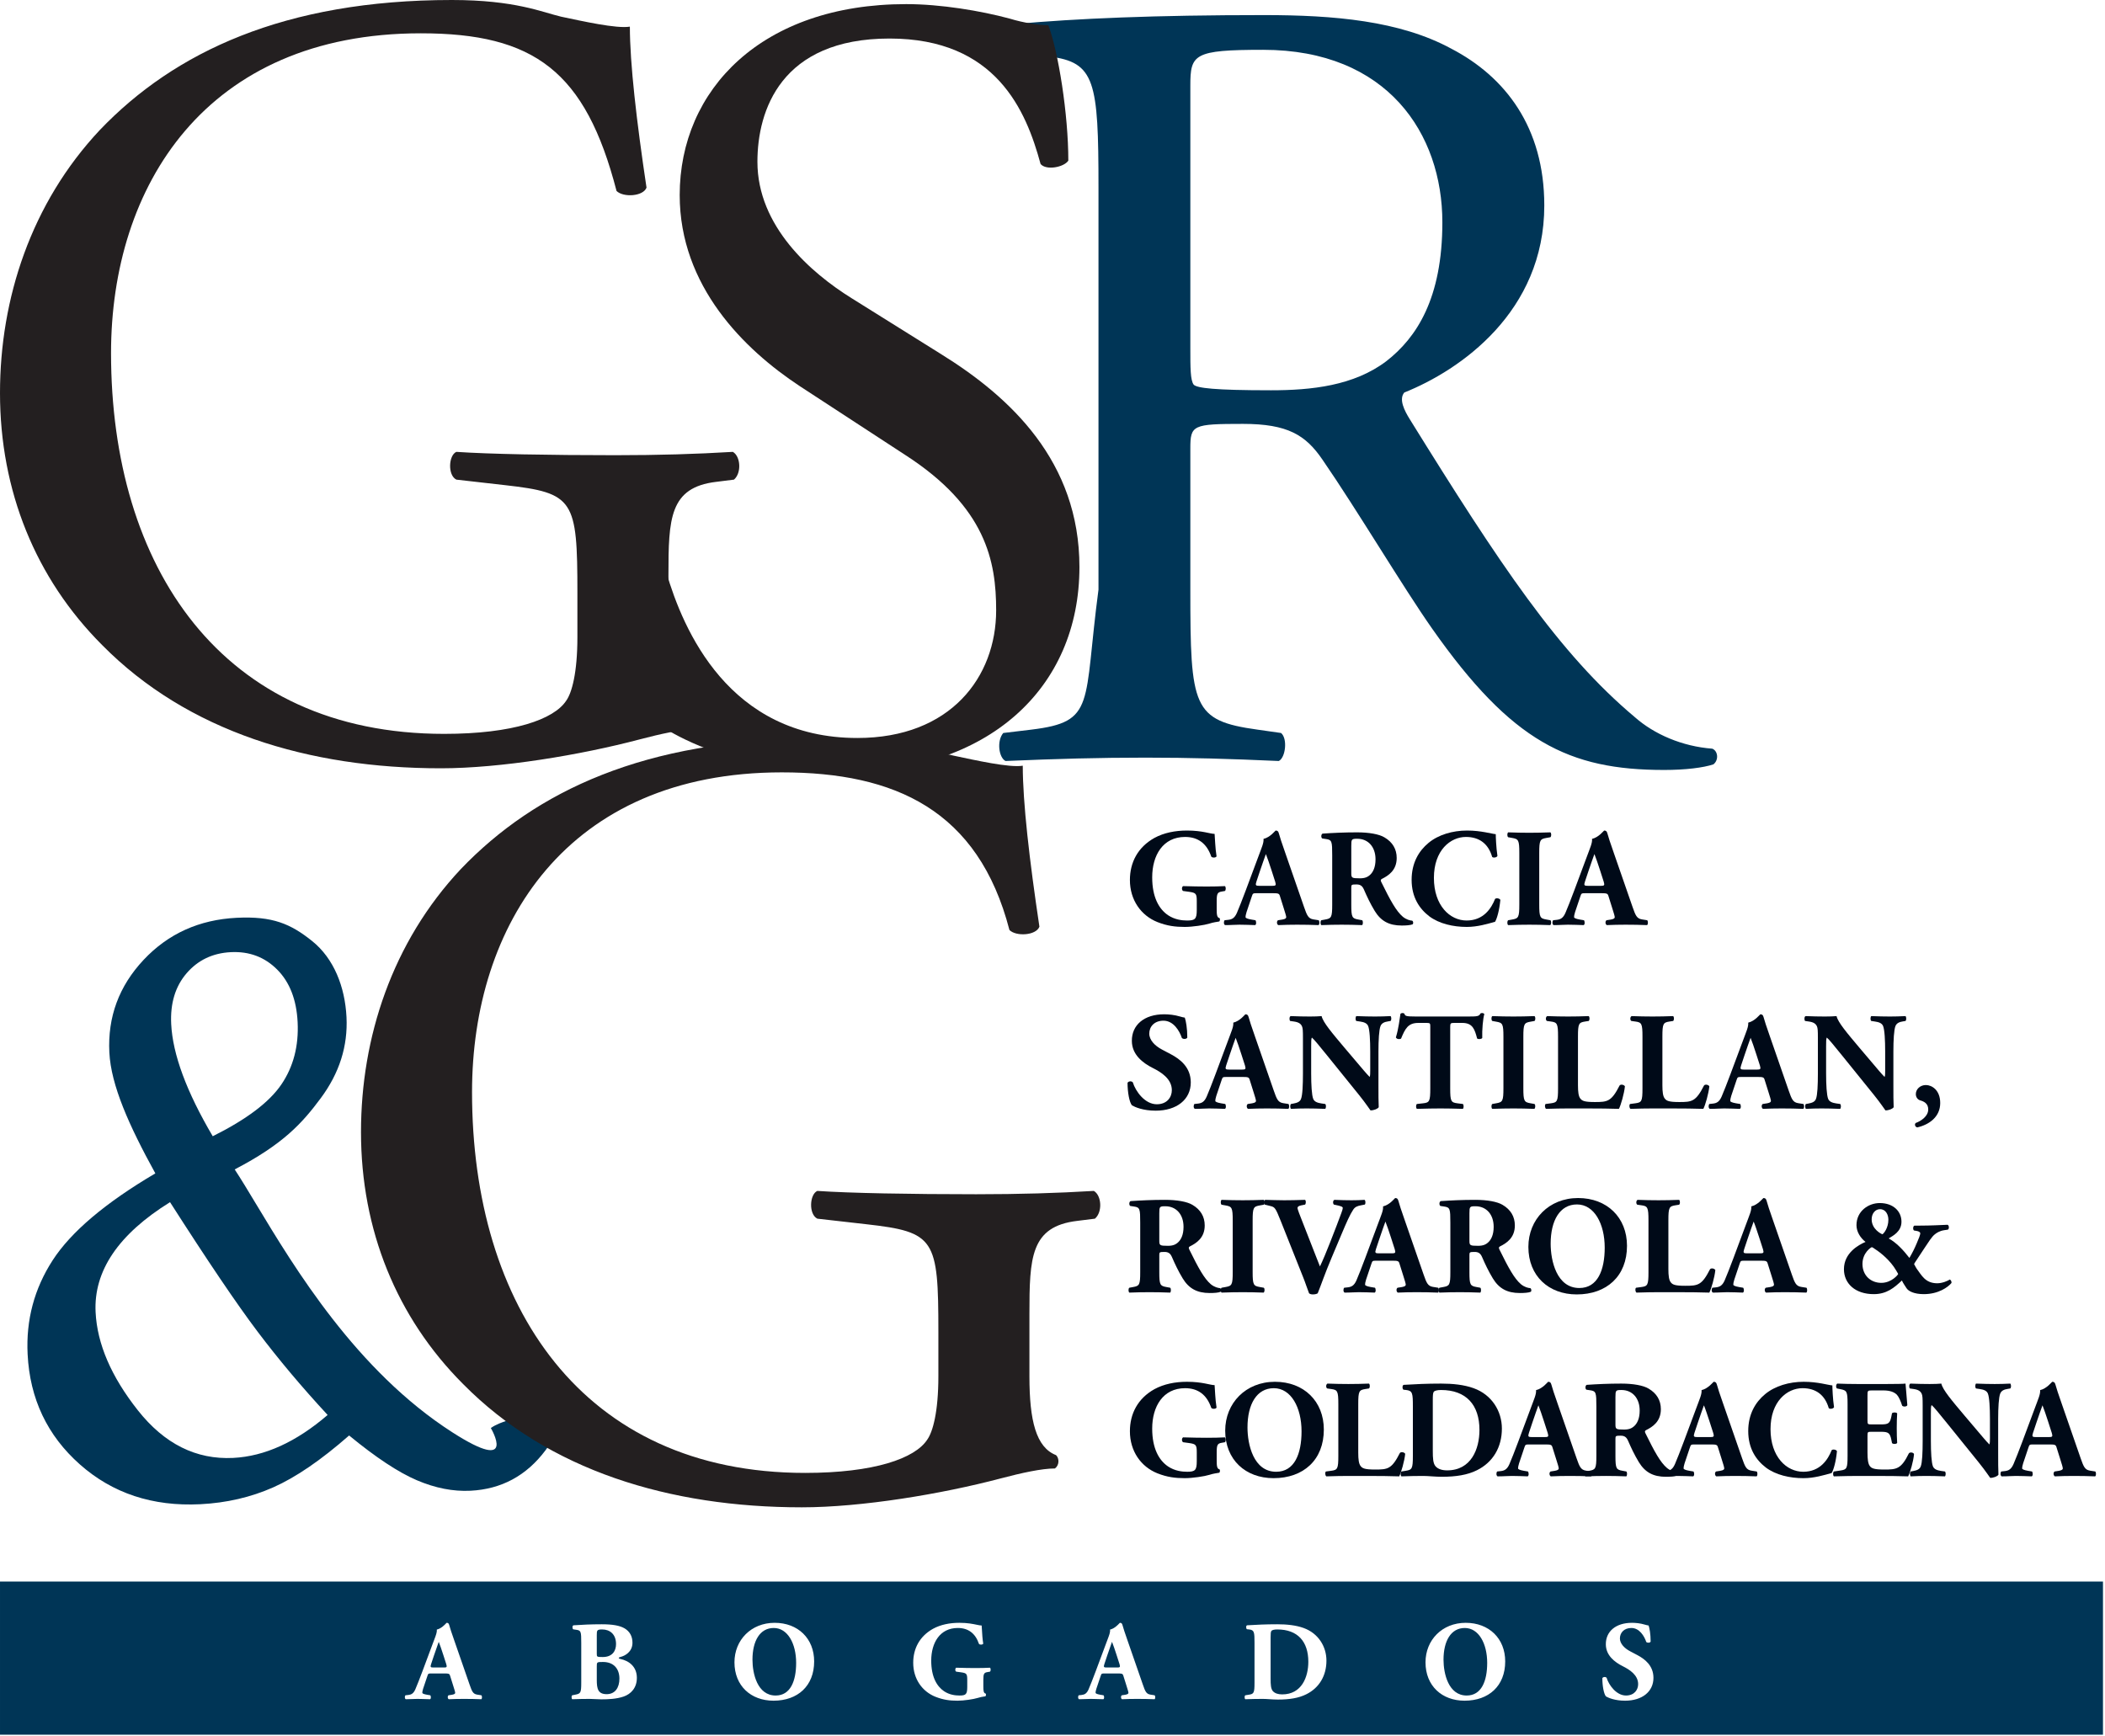 <svg width="748" height="617" viewBox="0 0 748 617" fill="none" xmlns="http://www.w3.org/2000/svg">
<path d="M422.98 123.576C422.98 130.74 422.98 135.119 424.173 136.711C425.368 137.904 431.339 138.7 451.637 138.7C465.967 138.7 481.091 137.11 492.635 128.352C503.381 119.994 512.535 106.063 512.535 78.998C512.535 47.552 493.032 17.702 448.851 17.702C424.173 17.702 422.98 19.294 422.98 30.438V123.576ZM390.341 66.659C390.341 28.846 389.148 22.079 372.828 20.09L360.092 18.498C357.305 16.507 357.305 10.139 360.489 8.547C382.78 6.556 410.243 5.362 449.249 5.362C473.927 5.362 497.411 7.352 515.72 17.303C534.825 27.254 548.756 45.166 548.756 73.027C548.756 110.839 518.904 131.536 499.003 139.496C497.012 141.886 499.003 145.866 500.992 149.05C532.835 200.395 553.931 232.238 580.996 254.924C587.763 260.895 597.712 265.274 608.459 266.07C610.449 266.864 610.848 270.05 608.857 271.642C605.276 272.835 598.907 273.632 591.344 273.632C557.512 273.632 537.213 263.682 508.953 223.48C498.604 208.754 482.285 181.29 469.947 163.379C463.976 154.622 457.608 150.642 441.687 150.642C423.776 150.642 422.98 151.04 422.98 159.398V209.55C422.98 251.342 423.776 256.118 446.861 259.303L455.22 260.496C457.608 262.487 456.812 269.254 454.424 270.448C436.513 269.652 422.98 269.254 407.059 269.254C390.341 269.254 376.013 269.652 357.305 270.448C354.917 269.254 354.121 263.283 356.509 260.496L366.46 259.303C389.545 256.516 384.909 250.427 390.341 209.55V66.659Z" fill="#003556"/>
<path d="M432.345 323.03C432.345 325.11 432.443 326.099 433.383 326.298C433.582 326.495 433.533 327.337 433.235 327.485C432.394 327.634 431.107 327.782 429.77 328.227C428.038 328.773 423.781 329.417 421.01 329.417C417.643 329.417 414.773 329.069 411.258 327.683C405.466 325.357 401.506 319.862 401.506 312.734C401.506 306.547 404.278 301.102 410.218 297.786C413.585 295.954 417.594 295.162 421.801 295.162C427.295 295.162 430.018 296.35 431.602 296.35C431.75 297.835 431.799 301.301 432.295 304.319C432.097 304.863 430.761 304.914 430.414 304.419C428.83 299.766 425.711 297.439 421.109 297.439C413.238 297.439 409.426 303.973 409.426 311.794C409.426 318.873 411.851 323.081 415.069 325.258C417.445 326.842 420.019 327.139 421.85 327.139C424.673 327.139 425.266 326.594 425.266 323.377V320.258C425.266 317.586 424.969 317.289 422.594 316.942L420.415 316.645C419.871 316.347 419.871 315.21 420.415 314.913C423.929 315.011 426.355 315.061 428.781 315.061C431.157 315.061 433.582 315.011 435.265 314.913C435.661 315.21 435.661 316.347 435.265 316.645L434.126 316.843C432.642 317.09 432.345 317.586 432.345 320.258V323.03Z" fill="#000A18"/>
<path d="M452.151 314.813C453.289 314.813 453.537 314.665 453.141 313.377L451.853 309.369C451.16 307.239 450.269 304.566 449.824 303.527C449.428 304.666 448.439 307.339 447.696 309.615L446.457 313.327C446.012 314.665 446.26 314.813 447.497 314.813H452.151ZM446.508 317.437C445.32 317.437 445.172 317.486 444.873 318.426L442.944 324.169C442.647 325.158 442.597 325.554 442.597 325.95C442.597 326.247 443.24 326.545 444.627 326.791L446.112 327.039C446.408 327.386 446.508 328.525 446.012 328.771C444.28 328.673 442.499 328.673 440.42 328.623C438.736 328.623 437.597 328.771 435.32 328.771C434.776 328.475 434.825 327.435 435.172 327.039L436.509 326.891C437.697 326.742 438.687 326.346 439.528 324.415C440.371 322.435 441.311 320.061 442.647 316.495L447.151 304.418C448.289 301.299 449.131 299.567 448.983 298.131C451.359 297.587 453.191 295.162 453.289 295.162C453.932 295.162 454.229 295.409 454.428 296.151C454.824 297.587 455.417 299.419 456.655 302.933L463.387 322.337C464.427 325.307 464.872 326.446 466.704 326.742L468.584 327.039C468.881 327.286 468.981 328.475 468.535 328.771C466.159 328.673 463.485 328.623 460.912 328.623C458.437 328.623 456.507 328.673 454.229 328.771C453.685 328.475 453.587 327.435 454.131 327.039L455.715 326.791C456.853 326.594 457.051 326.247 457.051 325.95C457.051 325.603 456.705 324.415 456.111 322.585L454.775 318.327C454.527 317.535 454.131 317.437 452.399 317.437H446.508Z" fill="#000A18"/>
<path d="M480.173 310.259C480.173 311.991 480.321 312.14 483.242 312.14C485.024 312.14 486.064 311.695 487.004 310.755C487.845 309.912 488.785 308.328 488.785 305.408C488.785 300.954 486.162 298.083 482.301 298.083C480.272 298.083 480.173 298.231 480.173 300.607V310.259ZM473.392 303.972C473.392 299.023 473.292 298.479 471.213 298.182L469.877 297.983C469.382 297.736 469.382 296.499 469.976 296.251C473.689 296.003 477.549 295.806 482.252 295.806C486.46 295.806 490.073 296.45 491.953 297.587C494.825 299.27 496.31 301.746 496.31 304.914C496.31 309.319 493.34 311.2 491.062 312.339C490.568 312.586 490.568 312.883 490.816 313.427C494.082 320.06 496.112 323.772 498.488 325.802C499.774 326.842 501.062 327.139 501.804 327.188C502.25 327.435 502.25 328.178 502.002 328.475C501.21 328.822 499.626 328.92 498.092 328.92C493.537 328.92 490.666 327.287 488.489 323.723C486.905 321.099 485.766 318.675 484.628 316.051C484.034 314.714 483.242 314.318 482.005 314.318C480.272 314.318 480.173 314.418 480.173 315.407V321.495C480.173 326.05 480.47 326.396 482.697 326.792L484.034 327.039C484.381 327.287 484.381 328.475 484.034 328.772C481.41 328.674 479.133 328.623 476.757 328.623C474.282 328.623 472.105 328.674 469.53 328.772C469.134 328.475 469.134 327.287 469.53 327.039L470.868 326.792C473.094 326.396 473.392 326.05 473.392 321.495V303.972Z" fill="#000A18"/>
<path d="M531.51 296.449C531.51 297.34 531.658 301.3 532.104 304.172C531.906 304.765 530.57 304.962 530.223 304.517C528.886 299.914 525.718 297.438 520.916 297.438C515.423 297.438 509.532 302.141 509.532 311.992C509.532 321.842 515.224 327.138 521.164 327.138C527.154 327.138 529.926 322.832 531.262 319.466C531.658 319.07 532.846 319.218 533.143 319.812C532.796 323.476 531.955 326.446 531.262 327.584C528.59 328.326 525.075 329.416 521.214 329.416C516.363 329.416 511.412 328.277 507.899 325.653C504.335 322.93 501.612 318.822 501.612 312.685C501.612 306.645 504.186 302.389 507.602 299.568C511.116 296.646 516.164 295.162 521.314 295.162C526.362 295.162 530.024 296.35 531.51 296.449Z" fill="#000A18"/>
<path d="M546.96 321.396C546.96 326.05 547.257 326.396 549.534 326.792L550.92 327.039C551.316 327.336 551.266 328.475 550.87 328.772C548.197 328.674 545.772 328.623 543.445 328.623C541.069 328.623 538.594 328.674 535.921 328.772C535.525 328.475 535.525 327.336 535.921 327.039L537.308 326.792C539.584 326.396 539.881 326.05 539.881 321.396V303.18C539.881 298.528 539.584 298.182 537.308 297.786L535.921 297.538C535.525 297.24 535.525 296.102 535.921 295.806C538.594 295.904 541.069 295.954 543.445 295.954C545.772 295.954 548.246 295.904 550.92 295.806C551.316 296.102 551.316 297.24 550.92 297.538L549.534 297.786C547.257 298.182 546.96 298.528 546.96 303.18V321.396Z" fill="#000A18"/>
<path d="M568.891 314.813C570.03 314.813 570.278 314.665 569.882 313.377L568.594 309.369C567.9 307.239 567.01 304.566 566.564 303.527C566.168 304.666 565.179 307.339 564.436 309.615L563.198 313.327C562.752 314.665 563 314.813 564.238 314.813H568.891ZM563.248 317.437C562.06 317.437 561.912 317.486 561.614 318.426L559.684 324.169C559.387 325.158 559.338 325.554 559.338 325.95C559.338 326.247 559.98 326.545 561.367 326.791L562.852 327.039C563.148 327.386 563.248 328.525 562.752 328.771C561.02 328.673 559.239 328.673 557.16 328.623C555.476 328.623 554.338 328.771 552.06 328.771C551.516 328.475 551.566 327.435 551.912 327.039L553.25 326.891C554.438 326.742 555.427 326.346 556.268 324.415C557.111 322.435 558.051 320.061 559.387 316.495L563.891 304.418C565.03 301.299 565.871 299.567 565.723 298.131C568.099 297.587 569.931 295.162 570.03 295.162C570.672 295.162 570.97 295.409 571.168 296.151C571.564 297.587 572.158 299.419 573.395 302.933L580.127 322.337C581.167 325.307 581.612 326.446 583.444 326.742L585.324 327.039C585.622 327.286 585.722 328.475 585.275 328.771C582.899 328.673 580.226 328.623 577.652 328.623C575.178 328.623 573.247 328.673 570.97 328.771C570.426 328.475 570.327 327.435 570.871 327.039L572.455 326.791C573.594 326.594 573.791 326.247 573.791 325.95C573.791 325.603 573.446 324.415 572.851 322.585L571.515 318.327C571.267 317.535 570.871 317.437 569.139 317.437H563.248Z" fill="#000A18"/>
<path d="M410.664 394.717C406.109 394.717 403.288 393.43 402.249 392.835C401.308 391.747 400.665 388.183 400.665 384.817C401.012 384.174 402.15 384.125 402.546 384.669C403.536 387.886 406.853 392.439 411.06 392.439C414.722 392.439 416.406 389.915 416.406 387.441C416.406 383.431 412.644 381.055 409.673 379.57C406.109 377.789 402.2 374.818 402.2 369.918C402.15 364.325 406.505 360.463 413.684 360.463C415.317 360.463 417.346 360.661 419.326 361.255C419.969 361.454 420.414 361.553 421.009 361.651C421.405 362.741 421.9 365.413 421.9 368.73C421.653 369.323 420.414 369.373 419.969 368.878C419.128 366.354 417 362.741 413.436 362.741C410.169 362.741 408.386 364.869 408.386 367.343C408.386 369.621 410.416 371.699 412.89 372.987L416.158 374.719C419.226 376.353 423.137 379.223 423.137 384.669C423.137 390.757 418.138 394.717 410.664 394.717Z" fill="#000A18"/>
<path d="M441.408 380.115C442.546 380.115 442.794 379.967 442.398 378.679L441.11 374.671C440.417 372.541 439.526 369.868 439.081 368.829C438.685 369.968 437.696 372.641 436.953 374.917L435.714 378.629C435.269 379.967 435.517 380.115 436.754 380.115H441.408ZM435.765 382.739C434.577 382.739 434.429 382.788 434.13 383.728L432.201 389.471C431.904 390.46 431.854 390.856 431.854 391.252C431.854 391.549 432.497 391.847 433.884 392.093L435.369 392.341C435.665 392.688 435.765 393.827 435.269 394.073C433.537 393.975 431.756 393.975 429.677 393.925C427.993 393.925 426.854 394.073 424.577 394.073C424.033 393.777 424.082 392.737 424.429 392.341L425.766 392.193C426.954 392.044 427.944 391.648 428.785 389.717C429.628 387.737 430.568 385.363 431.904 381.797L436.408 369.72C437.546 366.601 438.388 364.869 438.24 363.433C440.616 362.889 442.448 360.464 442.546 360.464C443.189 360.464 443.486 360.711 443.685 361.453C444.081 362.889 444.674 364.721 445.912 368.235L452.644 387.639C453.684 390.609 454.129 391.748 455.961 392.044L457.841 392.341C458.138 392.588 458.238 393.777 457.792 394.073C455.416 393.975 452.742 393.925 450.169 393.925C447.694 393.925 445.764 393.975 443.486 394.073C442.942 393.777 442.844 392.737 443.388 392.341L444.972 392.093C446.11 391.896 446.308 391.549 446.308 391.252C446.308 390.905 445.962 389.717 445.368 387.887L444.032 383.629C443.784 382.837 443.388 382.739 441.656 382.739H435.765Z" fill="#000A18"/>
<path d="M489.824 385.51C489.824 388.727 489.824 391.846 489.923 393.479C489.576 394.073 488.191 394.618 487.003 394.618C486.953 394.618 485.32 392.093 482.993 389.222L471.559 375.066C468.688 371.551 467.055 369.473 466.163 368.73C465.916 369.225 465.916 370.066 465.916 371.898V381.501C465.916 385.51 466.113 389.222 466.659 390.559C467.104 391.598 468.243 391.945 469.529 392.143L470.915 392.341C471.312 392.737 471.213 393.777 470.915 394.073C468.243 393.974 466.263 393.925 464.283 393.925C462.451 393.925 460.62 393.974 458.739 394.073C458.441 393.777 458.343 392.737 458.739 392.341L459.58 392.193C460.916 391.945 461.907 391.598 462.303 390.559C462.847 389.222 462.995 385.51 462.995 381.501V368.927C462.995 366.205 462.945 365.413 462.649 364.721C462.253 363.878 461.56 363.285 459.827 363.037L458.441 362.839C458.095 362.443 458.144 361.256 458.64 361.106C460.965 361.205 463.441 361.256 465.471 361.256C467.153 361.256 468.589 361.205 469.629 361.106C470.124 363.334 473.341 367.095 477.796 372.393L481.953 377.293C484.132 379.867 485.568 381.599 486.705 382.738C486.904 382.243 486.904 381.401 486.904 380.51V373.679C486.904 369.67 486.705 365.957 486.161 364.621C485.716 363.582 484.627 363.236 483.291 363.037L481.953 362.839C481.557 362.443 481.657 361.404 481.953 361.106C484.627 361.205 486.557 361.256 488.587 361.256C490.419 361.256 492.2 361.205 494.131 361.106C494.428 361.404 494.527 362.443 494.131 362.839L493.24 362.987C491.953 363.186 491.012 363.582 490.567 364.621C490.021 365.957 489.824 369.67 489.824 373.679V385.51Z" fill="#000A18"/>
<path d="M508.244 364.968C508.244 363.78 508.244 363.532 507.056 363.532H503.987C500.374 363.532 499.334 365.512 497.85 369.125C497.255 369.423 496.315 369.324 496.018 368.68C497.058 365.265 497.304 362.196 497.651 360.265C497.85 360.117 498.098 360.019 498.344 360.019C498.592 360.019 498.839 360.068 499.038 360.216C499.284 361.057 499.434 361.255 503.195 361.255H521.608C524.876 361.255 525.619 361.205 526.064 360.167C526.262 360.068 526.411 360.019 526.708 360.019C527.004 360.019 527.351 360.216 527.45 360.364C526.955 362.048 526.608 366.056 526.708 368.879C526.46 369.324 525.124 369.423 524.876 369.027C524.035 365.859 523.342 363.532 519.63 363.532H516.659C515.471 363.532 515.323 363.681 515.323 364.968V386.797C515.323 391.4 515.62 391.797 517.847 392.093L519.827 392.341C520.174 392.637 520.174 393.776 519.827 394.073C516.61 393.975 514.135 393.925 511.907 393.925C509.531 393.925 506.958 393.975 503.492 394.073C503.096 393.776 503.096 392.637 503.492 392.341L505.719 392.093C507.947 391.847 508.244 391.4 508.244 386.797V364.968Z" fill="#000A18"/>
<path d="M541.315 386.698C541.315 391.351 541.612 391.698 543.89 392.094L545.275 392.34C545.671 392.638 545.622 393.776 545.226 394.074C542.552 393.975 540.127 393.924 537.8 393.924C535.424 393.924 532.95 393.975 530.276 394.074C529.88 393.776 529.88 392.638 530.276 392.34L531.663 392.094C533.939 391.698 534.236 391.351 534.236 386.698V368.482C534.236 363.83 533.939 363.483 531.663 363.087L530.276 362.839C529.88 362.542 529.88 361.403 530.276 361.107C532.95 361.206 535.424 361.255 537.8 361.255C540.127 361.255 542.602 361.206 545.275 361.107C545.671 361.403 545.671 362.542 545.275 362.839L543.89 363.087C541.612 363.483 541.315 363.83 541.315 368.482V386.698Z" fill="#000A18"/>
<path d="M560.722 385.708C560.722 388.035 560.919 389.619 561.563 390.411C562.207 391.252 563.098 391.648 566.711 391.648C571.217 391.648 572.602 391.499 575.522 385.757C575.918 385.263 577.057 385.46 577.403 386.055C577.155 388.628 575.969 392.736 575.275 394.073C572.651 393.975 567.899 393.925 563.841 393.925H557.207C554.93 393.925 552.455 393.975 549.387 394.073C548.942 393.776 548.842 392.637 549.238 392.341L551.119 392.093C553.346 391.796 553.643 391.4 553.643 386.797V368.383C553.643 363.78 553.346 363.335 551.119 363.037L549.683 362.839C549.189 362.541 549.189 361.403 549.782 361.107C552.357 361.205 554.831 361.255 557.207 361.255C559.583 361.255 562.058 361.205 564.533 361.107C564.93 361.403 564.93 362.541 564.533 362.839L563.247 363.037C561.019 363.384 560.722 363.78 560.722 368.383V385.708Z" fill="#000A18"/>
<path d="M590.724 385.708C590.724 388.035 590.921 389.619 591.565 390.411C592.209 391.252 593.1 391.648 596.713 391.648C601.219 391.648 602.604 391.499 605.524 385.757C605.92 385.263 607.059 385.46 607.405 386.055C607.157 388.628 605.971 392.736 605.277 394.073C602.653 393.975 597.901 393.925 593.843 393.925H587.209C584.932 393.925 582.457 393.975 579.389 394.073C578.944 393.776 578.844 392.637 579.24 392.341L581.121 392.093C583.348 391.796 583.645 391.4 583.645 386.797V368.383C583.645 363.78 583.348 363.335 581.121 363.037L579.685 362.839C579.191 362.541 579.191 361.403 579.784 361.107C582.359 361.205 584.833 361.255 587.209 361.255C589.585 361.255 592.06 361.205 594.535 361.107C594.932 361.403 594.932 362.541 594.535 362.839L593.249 363.037C591.021 363.384 590.724 363.78 590.724 368.383V385.708Z" fill="#000A18"/>
<path d="M624.389 380.115C625.528 380.115 625.776 379.967 625.38 378.679L624.092 374.671C623.398 372.541 622.508 369.868 622.062 368.829C621.666 369.968 620.677 372.641 619.934 374.917L618.696 378.629C618.25 379.967 618.498 380.115 619.736 380.115H624.389ZM618.746 382.739C617.558 382.739 617.41 382.788 617.112 383.728L615.182 389.471C614.885 390.46 614.836 390.856 614.836 391.252C614.836 391.549 615.478 391.847 616.865 392.093L618.35 392.341C618.646 392.688 618.746 393.827 618.25 394.073C616.518 393.975 614.737 393.975 612.658 393.925C610.974 393.925 609.836 394.073 607.558 394.073C607.014 393.777 607.064 392.737 607.41 392.341L608.748 392.193C609.936 392.044 610.925 391.648 611.766 389.717C612.609 387.737 613.549 385.363 614.885 381.797L619.389 369.72C620.528 366.601 621.369 364.869 621.221 363.433C623.597 362.889 625.429 360.464 625.528 360.464C626.17 360.464 626.468 360.711 626.666 361.453C627.062 362.889 627.656 364.721 628.893 368.235L635.625 387.639C636.665 390.609 637.11 391.748 638.942 392.044L640.822 392.341C641.12 392.588 641.22 393.777 640.773 394.073C638.397 393.975 635.724 393.925 633.15 393.925C630.676 393.925 628.745 393.975 626.468 394.073C625.924 393.777 625.825 392.737 626.369 392.341L627.953 392.093C629.092 391.896 629.289 391.549 629.289 391.252C629.289 390.905 628.944 389.717 628.349 387.887L627.013 383.629C626.765 382.837 626.369 382.739 624.637 382.739H618.746Z" fill="#000A18"/>
<path d="M672.804 385.51C672.804 388.727 672.804 391.846 672.903 393.479C672.556 394.073 671.171 394.618 669.983 394.618C669.934 394.618 668.3 392.093 665.974 389.222L654.539 375.066C651.668 371.551 650.035 369.473 649.143 368.73C648.896 369.225 648.896 370.066 648.896 371.898V381.501C648.896 385.51 649.094 389.222 649.639 390.559C650.084 391.598 651.223 391.945 652.51 392.143L653.895 392.341C654.292 392.737 654.194 393.777 653.895 394.073C651.223 393.974 649.243 393.925 647.263 393.925C645.431 393.925 643.6 393.974 641.719 394.073C641.422 393.777 641.323 392.737 641.719 392.341L642.56 392.193C643.896 391.945 644.887 391.598 645.283 390.559C645.827 389.222 645.975 385.51 645.975 381.501V368.927C645.975 366.205 645.926 365.413 645.63 364.721C645.234 363.878 644.54 363.285 642.807 363.037L641.422 362.839C641.075 362.443 641.124 361.256 641.62 361.106C643.946 361.205 646.422 361.256 648.451 361.256C650.134 361.256 651.57 361.205 652.61 361.106C653.104 363.334 656.322 367.095 660.776 372.393L664.934 377.293C667.112 379.867 668.548 381.599 669.686 382.738C669.884 382.243 669.884 381.401 669.884 380.51V373.679C669.884 369.67 669.686 365.957 669.142 364.621C668.696 363.582 667.607 363.236 666.271 363.037L664.934 362.839C664.538 362.443 664.638 361.404 664.934 361.106C667.607 361.205 669.538 361.256 671.567 361.256C673.399 361.256 675.18 361.205 677.111 361.106C677.408 361.404 677.507 362.443 677.111 362.839L676.22 362.987C674.934 363.186 673.992 363.582 673.547 364.621C673.003 365.957 672.804 369.67 672.804 373.679V385.51Z" fill="#000A18"/>
<path d="M689.444 391.995C689.444 396.895 685.583 399.667 681.327 400.657C680.435 400.557 680.237 399.419 680.781 399.073C682.663 398.38 685.187 396.697 685.187 394.272C685.187 392.093 683.553 391.4 682.316 391.053C681.475 390.807 680.781 389.965 680.781 388.827C680.781 387.045 682.365 385.609 684.345 385.609C686.473 385.609 689.444 387.391 689.444 391.995Z" fill="#000A18"/>
<path d="M411.95 440.862C411.95 442.594 412.098 442.743 415.02 442.743C416.801 442.743 417.841 442.298 418.781 441.358C419.622 440.515 420.562 438.931 420.562 436.011C420.562 431.557 417.94 428.686 414.078 428.686C412.049 428.686 411.95 428.834 411.95 431.21V440.862ZM405.169 434.575C405.169 429.626 405.069 429.082 402.99 428.785L401.654 428.586C401.16 428.339 401.16 427.102 401.753 426.854C405.466 426.606 409.326 426.409 414.029 426.409C418.237 426.409 421.85 427.053 423.73 428.19C426.602 429.873 428.088 432.349 428.088 435.517C428.088 439.922 425.117 441.803 422.84 442.942C422.345 443.189 422.345 443.486 422.593 444.03C425.86 450.663 427.889 454.375 430.265 456.405C431.552 457.445 432.84 457.742 433.581 457.791C434.028 458.038 434.028 458.781 433.78 459.078C432.988 459.425 431.404 459.523 429.869 459.523C425.314 459.523 422.444 457.89 420.266 454.326C418.682 451.702 417.544 449.278 416.405 446.654C415.812 445.317 415.02 444.921 413.782 444.921C412.049 444.921 411.95 445.021 411.95 446.01V452.098C411.95 456.653 412.248 456.999 414.474 457.395L415.812 457.642C416.158 457.89 416.158 459.078 415.812 459.375C413.188 459.277 410.91 459.226 408.534 459.226C406.06 459.226 403.882 459.277 401.308 459.375C400.912 459.078 400.912 457.89 401.308 457.642L402.645 457.395C404.872 456.999 405.169 456.653 405.169 452.098V434.575Z" fill="#000A18"/>
<path d="M445.121 451.999C445.121 456.652 445.418 456.999 447.695 457.395L449.081 457.642C449.477 457.939 449.427 459.078 449.031 459.375C446.358 459.276 443.933 459.226 441.606 459.226C439.23 459.226 436.755 459.276 434.082 459.375C433.686 459.078 433.686 457.939 434.082 457.642L435.469 457.395C437.745 456.999 438.042 456.652 438.042 451.999V433.783C438.042 429.131 437.745 428.784 435.469 428.388L434.082 428.14C433.686 427.843 433.686 426.704 434.082 426.408C436.755 426.507 439.23 426.556 441.606 426.556C443.933 426.556 446.407 426.507 449.081 426.408C449.477 426.704 449.477 427.843 449.081 428.14L447.695 428.388C445.418 428.784 445.121 429.131 445.121 433.783V451.999Z" fill="#000A18"/>
<path d="M473.189 446.951C470.665 452.94 469.378 456.851 468.24 459.623C467.844 459.869 467.249 460.019 466.506 460.019C465.913 460.019 465.466 459.869 465.17 459.623C464.626 458.285 463.784 455.663 463.092 453.98L455.073 433.833C453.192 429.081 452.944 428.983 451.36 428.587L449.38 428.091C448.984 427.547 449.133 426.656 449.578 426.408C452.102 426.457 453.736 426.557 456.31 426.557C458.586 426.557 460.716 426.507 463.734 426.408C464.13 426.705 464.081 427.645 463.784 428.091L462.3 428.389C461.409 428.587 461.061 428.884 461.061 429.329C461.061 429.725 461.854 431.804 463.042 434.775L467.397 445.912L469.032 450.069C469.428 449.228 470.218 447.545 470.813 446.06L472.694 441.407C473.932 438.288 476.06 432.744 476.654 431.061C477.001 430.121 477.149 429.576 477.149 429.28C477.149 428.933 476.753 428.735 475.565 428.439L473.981 428.091C473.585 427.696 473.585 426.656 474.18 426.408C476.505 426.507 478.386 426.557 480.268 426.557C481.95 426.557 483.436 426.507 484.872 426.408C485.268 426.607 485.317 427.795 484.97 428.091L483.684 428.34C482.297 428.587 481.456 428.933 480.812 429.973C479.722 431.607 478.486 434.377 476.802 438.388L473.189 446.951Z" fill="#000A18"/>
<path d="M494.628 445.416C495.767 445.416 496.015 445.268 495.619 443.98L494.331 439.972C493.638 437.843 492.747 435.169 492.302 434.131C491.906 435.269 490.916 437.943 490.174 440.219L488.935 443.931C488.49 445.268 488.738 445.416 489.975 445.416H494.628ZM488.986 448.04C487.798 448.04 487.65 448.089 487.351 449.029L485.422 454.772C485.124 455.761 485.075 456.157 485.075 456.553C485.075 456.851 485.718 457.148 487.104 457.395L488.59 457.643C488.886 457.989 488.986 459.128 488.49 459.375C486.758 459.276 484.976 459.276 482.898 459.227C481.214 459.227 480.075 459.375 477.798 459.375C477.254 459.079 477.303 458.039 477.65 457.643L478.987 457.495C480.175 457.345 481.164 456.949 482.006 455.019C482.848 453.039 483.788 450.664 485.124 447.099L489.628 435.021C490.767 431.903 491.608 430.171 491.46 428.735C493.836 428.191 495.668 425.765 495.767 425.765C496.41 425.765 496.707 426.012 496.906 426.755C497.302 428.191 497.895 430.023 499.132 433.536L505.864 452.94C506.904 455.911 507.35 457.049 509.182 457.345L511.062 457.643C511.359 457.889 511.459 459.079 511.012 459.375C508.636 459.276 505.963 459.227 503.39 459.227C500.915 459.227 498.984 459.276 496.707 459.375C496.163 459.079 496.064 458.039 496.608 457.643L498.192 457.395C499.331 457.197 499.528 456.851 499.528 456.553C499.528 456.207 499.183 455.019 498.588 453.188L497.252 448.931C497.004 448.139 496.608 448.04 494.876 448.04H488.986Z" fill="#000A18"/>
<path d="M522.155 440.862C522.155 442.594 522.303 442.743 525.225 442.743C527.006 442.743 528.046 442.298 528.986 441.358C529.827 440.515 530.767 438.931 530.767 436.011C530.767 431.557 528.145 428.686 524.283 428.686C522.254 428.686 522.155 428.834 522.155 431.21V440.862ZM515.374 434.575C515.374 429.626 515.275 429.082 513.195 428.785L511.859 428.586C511.365 428.339 511.365 427.102 511.958 426.854C515.671 426.606 519.531 426.409 524.234 426.409C528.442 426.409 532.055 427.053 533.935 428.19C536.807 429.873 538.293 432.349 538.293 435.517C538.293 439.922 535.322 441.803 533.045 442.942C532.55 443.189 532.55 443.486 532.798 444.03C536.065 450.663 538.094 454.375 540.47 456.405C541.757 457.445 543.045 457.742 543.787 457.791C544.233 458.038 544.233 458.781 543.985 459.078C543.193 459.425 541.609 459.523 540.074 459.523C535.519 459.523 532.649 457.89 530.471 454.326C528.887 451.702 527.749 449.278 526.61 446.654C526.017 445.317 525.225 444.921 523.987 444.921C522.254 444.921 522.155 445.021 522.155 446.01V452.098C522.155 456.653 522.453 456.999 524.679 457.395L526.017 457.642C526.362 457.89 526.362 459.078 526.017 459.375C523.393 459.277 521.115 459.226 518.739 459.226C516.265 459.226 514.087 459.277 511.513 459.375C511.117 459.078 511.117 457.89 511.513 457.642L512.85 457.395C515.077 456.999 515.374 456.653 515.374 452.098V434.575Z" fill="#000A18"/>
<path d="M560.375 428.041C554.287 428.041 551.019 433.735 551.019 442C551.019 448.04 553.148 457.741 561.216 457.741C567.701 457.741 570.225 451.405 570.225 443.387C570.225 434.923 566.513 428.041 560.375 428.041ZM578.145 442.743C578.145 453.533 570.919 460.019 560.276 460.019C550.327 460.019 543.099 453.484 543.099 443.139C543.099 433.339 550.425 425.764 560.771 425.764C571.067 425.764 578.145 432.695 578.145 442.743" fill="#000A18"/>
<path d="M592.853 451.01C592.853 453.336 593.05 454.92 593.694 455.712C594.338 456.554 595.229 456.95 598.842 456.95C603.347 456.95 604.733 456.8 607.653 451.059C608.049 450.564 609.187 450.762 609.534 451.356C609.286 453.93 608.099 458.038 607.406 459.375C604.782 459.276 600.03 459.227 595.971 459.227H589.338C587.061 459.227 584.586 459.276 581.518 459.375C581.073 459.078 580.973 457.939 581.369 457.643L583.25 457.395C585.477 457.098 585.774 456.702 585.774 452.098V433.684C585.774 429.082 585.477 428.636 583.25 428.339L581.814 428.14C581.319 427.843 581.319 426.704 581.913 426.408C584.487 426.507 586.962 426.556 589.338 426.556C591.714 426.556 594.189 426.507 596.663 426.408C597.061 426.704 597.061 427.843 596.663 428.14L595.378 428.339C593.15 428.686 592.853 429.082 592.853 433.684V451.01Z" fill="#000A18"/>
<path d="M625.478 445.416C626.617 445.416 626.865 445.268 626.469 443.98L625.181 439.972C624.487 437.843 623.597 435.169 623.151 434.131C622.755 435.269 621.766 437.943 621.023 440.219L619.785 443.931C619.339 445.268 619.587 445.416 620.825 445.416H625.478ZM619.835 448.04C618.647 448.04 618.499 448.089 618.201 449.029L616.271 454.772C615.974 455.761 615.925 456.157 615.925 456.553C615.925 456.851 616.567 457.148 617.954 457.395L619.439 457.643C619.735 457.989 619.835 459.128 619.339 459.375C617.607 459.276 615.826 459.276 613.747 459.227C612.063 459.227 610.925 459.375 608.647 459.375C608.103 459.079 608.153 458.039 608.499 457.643L609.837 457.495C611.025 457.345 612.014 456.949 612.855 455.019C613.698 453.039 614.638 450.664 615.974 447.099L620.478 435.021C621.617 431.903 622.458 430.171 622.31 428.735C624.686 428.191 626.518 425.765 626.617 425.765C627.259 425.765 627.557 426.012 627.755 426.755C628.151 428.191 628.745 430.023 629.982 433.536L636.714 452.94C637.754 455.911 638.199 457.049 640.031 457.345L641.911 457.643C642.209 457.889 642.309 459.079 641.862 459.375C639.486 459.276 636.813 459.227 634.239 459.227C631.765 459.227 629.834 459.276 627.557 459.375C627.013 459.079 626.914 458.039 627.458 457.643L629.042 457.395C630.181 457.197 630.378 456.851 630.378 456.553C630.378 456.207 630.033 455.019 629.438 453.188L628.102 448.931C627.854 448.139 627.458 448.04 625.726 448.04H619.835Z" fill="#000A18"/>
<path d="M668.054 429.724C666.372 429.724 665.084 431.259 665.084 433.338C665.084 436.852 668.5 438.535 668.896 438.635C669.39 438.436 671.025 436.358 671.025 433.487C671.025 431.655 670.084 429.724 668.054 429.724ZM668.5 455.91C672.212 455.91 674.489 452.94 674.489 452.791C674.489 452.643 674.292 452.395 673.697 451.356C671.717 447.99 668.401 445.267 666.322 443.931C665.728 443.535 665.381 443.238 665.134 443.238C664.886 443.238 661.817 445.218 661.817 449.178C661.817 453.386 664.886 455.91 668.5 455.91V455.91ZM675.677 434.179C675.677 437.743 672.558 439.228 671.124 440.119C673.746 441.506 676.37 444.278 678.498 447.05C679.588 445.168 680.281 443.782 681.122 441.803C681.816 440.219 682.36 438.783 682.36 438.338C682.36 437.892 681.865 437.595 681.024 437.447L680.132 437.298C679.686 437.002 679.736 435.763 680.281 435.566H682.31C686.121 435.566 689.488 435.367 692.061 435.268C692.606 435.467 692.705 436.704 692.161 437.002L690.824 437.199C689.19 437.447 688.102 438.19 687.508 438.684C686.418 439.526 685.23 441.506 683.796 443.634L680.825 448.139C680.578 448.484 680.232 448.98 680.132 449.426H680.232C680.232 449.227 680.33 449.672 681.073 450.862C682.805 453.138 684.092 456.058 688.398 456.058C690.181 456.058 692.11 455.216 692.853 454.722C693.249 454.87 693.546 455.514 693.448 455.959C692.21 457.444 688.844 459.919 683.597 459.919C680.132 459.919 678.102 458.831 677.46 457.791C677.113 457.196 676.321 456.158 675.826 455.068C673.104 457.642 670.43 459.919 665.826 459.919C659.244 459.919 655.234 456.158 655.234 451.059C655.234 445.316 660.332 442.446 662.906 441.358C661.124 439.971 659.689 437.792 659.689 435.418C659.689 430.418 663.945 427.547 667.956 427.547C672.757 427.547 675.677 430.467 675.677 434.179" fill="#000A18"/>
<path d="M432.345 518.934C432.345 521.014 432.443 522.003 433.383 522.202C433.582 522.399 433.533 523.241 433.235 523.389C432.394 523.538 431.107 523.686 429.77 524.131C428.038 524.677 423.781 525.319 421.01 525.319C417.643 525.319 414.773 524.973 411.258 523.587C405.466 521.261 401.506 515.766 401.506 508.638C401.506 502.451 404.278 497.006 410.218 493.69C413.585 491.858 417.594 491.066 421.801 491.066C427.295 491.066 430.018 492.254 431.602 492.254C431.75 493.739 431.799 497.205 432.295 500.223C432.097 500.767 430.761 500.818 430.414 500.323C428.83 495.67 425.711 493.343 421.109 493.343C413.238 493.343 409.426 499.877 409.426 507.698C409.426 514.777 411.851 518.983 415.069 521.162C417.445 522.746 420.019 523.043 421.85 523.043C424.673 523.043 425.266 522.498 425.266 519.281V516.162C425.266 513.49 424.969 513.193 422.594 512.846L420.415 512.549C419.871 512.251 419.871 511.114 420.415 510.817C423.929 510.915 426.355 510.965 428.781 510.965C431.157 510.965 433.582 510.915 435.265 510.817C435.661 511.114 435.661 512.251 435.265 512.549L434.126 512.747C432.642 512.994 432.345 513.49 432.345 516.162V518.934Z" fill="#000A18"/>
<path d="M452.645 493.343C446.557 493.343 443.289 499.036 443.289 507.302C443.289 513.342 445.418 523.043 453.486 523.043C459.972 523.043 462.496 516.707 462.496 508.688C462.496 500.224 458.784 493.343 452.645 493.343ZM470.416 508.044C470.416 518.835 463.189 525.319 452.546 525.319C442.597 525.319 435.369 518.786 435.369 508.44C435.369 498.64 442.696 491.066 453.041 491.066C463.337 491.066 470.416 497.996 470.416 508.044" fill="#000A18"/>
<path d="M482.648 516.311C482.648 518.638 482.845 520.222 483.489 521.014C484.133 521.855 485.024 522.251 488.637 522.251C493.142 522.251 494.528 522.102 497.448 516.36C497.844 515.866 498.982 516.063 499.329 516.658C499.081 519.231 497.894 523.339 497.201 524.676C494.577 524.578 489.825 524.528 485.766 524.528H479.133C476.856 524.528 474.381 524.578 471.313 524.676C470.868 524.379 470.768 523.24 471.164 522.944L473.045 522.696C475.272 522.399 475.569 522.003 475.569 517.4V498.986C475.569 494.383 475.272 493.938 473.045 493.64L471.609 493.442C471.114 493.144 471.114 492.006 471.708 491.71C474.282 491.808 476.757 491.858 479.133 491.858C481.509 491.858 483.984 491.808 486.458 491.71C486.856 492.006 486.856 493.144 486.458 493.442L485.173 493.64C482.945 493.987 482.648 494.383 482.648 498.986V516.311Z" fill="#000A18"/>
<path d="M509.135 515.568C509.135 518.291 509.233 520.072 510.125 521.112C511.016 522.102 512.451 522.548 514.233 522.548C522.797 522.548 525.717 514.926 525.717 508.194C525.717 499.283 521.015 493.987 512.055 493.987C510.719 493.987 509.777 494.235 509.481 494.63C509.184 495.026 509.135 495.967 509.135 497.502V515.568ZM502.056 499.876C502.056 495.175 501.957 494.235 499.68 493.987L498.74 493.888C498.245 493.64 498.245 492.206 498.839 492.155C502.996 491.907 506.857 491.71 512.105 491.71C516.163 491.71 520.223 492.106 523.637 493.343C530.123 495.67 533.687 501.511 533.687 507.698C533.687 514.331 530.519 519.678 524.827 522.499C521.46 524.182 517.401 524.824 512.303 524.824C509.976 524.824 507.501 524.528 505.719 524.528C503.343 524.528 500.819 524.578 497.997 524.676C497.601 524.379 497.601 523.191 497.997 522.944L499.532 522.696C501.759 522.35 502.056 521.954 502.056 517.4V499.876Z" fill="#000A18"/>
<path d="M548.989 510.717C550.127 510.717 550.375 510.569 549.979 509.281L548.691 505.273C547.998 503.144 547.107 500.47 546.662 499.432C546.266 500.57 545.277 503.244 544.534 505.52L543.295 509.232C542.85 510.569 543.098 510.717 544.335 510.717H548.989ZM543.346 513.341C542.158 513.341 542.01 513.39 541.711 514.33L539.782 520.073C539.485 521.062 539.435 521.458 539.435 521.854C539.435 522.152 540.078 522.449 541.465 522.696L542.95 522.944C543.246 523.29 543.346 524.429 542.85 524.676C541.118 524.577 539.337 524.577 537.258 524.528C535.574 524.528 534.435 524.676 532.158 524.676C531.614 524.38 531.663 523.34 532.01 522.944L533.347 522.796C534.535 522.646 535.525 522.25 536.366 520.32C537.209 518.34 538.149 515.965 539.485 512.4L543.989 500.322C545.127 497.204 545.969 495.472 545.821 494.036C548.197 493.492 550.029 491.066 550.127 491.066C550.77 491.066 551.067 491.313 551.266 492.056C551.662 493.492 552.255 495.324 553.493 498.837L560.225 518.241C561.265 521.212 561.71 522.35 563.542 522.646L565.422 522.944C565.719 523.19 565.819 524.38 565.373 524.676C562.997 524.577 560.323 524.528 557.75 524.528C555.275 524.528 553.345 524.577 551.067 524.676C550.523 524.38 550.425 523.34 550.969 522.944L552.553 522.696C553.691 522.498 553.889 522.152 553.889 521.854C553.889 521.508 553.543 520.32 552.949 518.489L551.613 514.232C551.365 513.44 550.969 513.341 549.237 513.341H543.346Z" fill="#000A18"/>
<path d="M574.041 506.163C574.041 507.897 574.189 508.045 577.111 508.045C578.892 508.045 579.932 507.599 580.872 506.659C581.713 505.817 582.653 504.233 582.653 501.313C582.653 496.858 580.031 493.987 576.169 493.987C574.14 493.987 574.041 494.135 574.041 496.511V506.163ZM567.26 499.877C567.26 494.927 567.161 494.383 565.081 494.086L563.745 493.887C563.251 493.639 563.251 492.403 563.844 492.155C567.557 491.907 571.417 491.71 576.12 491.71C580.328 491.71 583.941 492.354 585.821 493.491C588.693 495.174 590.179 497.65 590.179 500.818C590.179 505.223 587.208 507.105 584.931 508.243C584.436 508.49 584.436 508.787 584.684 509.331C587.951 515.965 589.98 519.677 592.356 521.706C593.643 522.746 594.931 523.043 595.673 523.093C596.119 523.339 596.119 524.082 595.871 524.379C595.079 524.726 593.495 524.825 591.96 524.825C587.405 524.825 584.535 523.191 582.357 519.627C580.773 517.003 579.635 514.579 578.496 511.955C577.903 510.618 577.111 510.222 575.873 510.222C574.14 510.222 574.041 510.322 574.041 511.311V517.401C574.041 521.954 574.339 522.301 576.565 522.697L577.903 522.943C578.248 523.191 578.248 524.379 577.903 524.677C575.279 524.578 573.001 524.527 570.625 524.527C568.151 524.527 565.973 524.578 563.399 524.677C563.003 524.379 563.003 523.191 563.399 522.943L564.736 522.697C566.963 522.301 567.26 521.954 567.26 517.401V499.877Z" fill="#000A18"/>
<path d="M607.804 510.717C608.943 510.717 609.191 510.569 608.795 509.281L607.507 505.273C606.813 503.144 605.923 500.47 605.477 499.432C605.081 500.57 604.092 503.244 603.349 505.52L602.111 509.232C601.665 510.569 601.913 510.717 603.151 510.717H607.804ZM602.161 513.341C600.973 513.341 600.825 513.39 600.527 514.33L598.597 520.073C598.3 521.062 598.251 521.458 598.251 521.854C598.251 522.152 598.893 522.449 600.28 522.696L601.765 522.944C602.061 523.29 602.161 524.429 601.665 524.676C599.933 524.577 598.152 524.577 596.073 524.528C594.389 524.528 593.251 524.676 590.973 524.676C590.429 524.38 590.479 523.34 590.825 522.944L592.163 522.796C593.351 522.646 594.34 522.25 595.181 520.32C596.024 518.34 596.964 515.965 598.3 512.4L602.804 500.322C603.943 497.204 604.784 495.472 604.636 494.036C607.012 493.492 608.844 491.066 608.943 491.066C609.585 491.066 609.883 491.313 610.081 492.056C610.477 493.492 611.071 495.324 612.308 498.837L619.04 518.241C620.08 521.212 620.525 522.35 622.357 522.646L624.237 522.944C624.535 523.19 624.635 524.38 624.188 524.676C621.812 524.577 619.139 524.528 616.565 524.528C614.091 524.528 612.16 524.577 609.883 524.676C609.339 524.38 609.24 523.34 609.784 522.944L611.368 522.696C612.507 522.498 612.704 522.152 612.704 521.854C612.704 521.508 612.359 520.32 611.764 518.489L610.428 514.232C610.18 513.44 609.784 513.341 608.052 513.341H602.161Z" fill="#000A18"/>
<path d="M651.122 492.353C651.122 493.244 651.27 497.204 651.715 500.076C651.518 500.669 650.182 500.866 649.835 500.421C648.498 495.818 645.33 493.342 640.529 493.342C635.035 493.342 629.145 498.045 629.145 507.896C629.145 517.746 634.837 523.042 640.777 523.042C646.766 523.042 649.538 518.736 650.874 515.37C651.27 514.974 652.458 515.122 652.755 515.716C652.409 519.38 651.567 522.35 650.874 523.488C648.202 524.23 644.687 525.32 640.826 525.32C635.975 525.32 631.025 524.181 627.511 521.557C623.947 518.834 621.225 514.726 621.225 508.589C621.225 502.549 623.798 498.293 627.214 495.472C630.729 492.55 635.777 491.066 640.926 491.066C645.974 491.066 649.637 492.254 651.122 492.353Z" fill="#000A18"/>
<path d="M663.601 504.728C663.601 506.114 663.651 506.212 664.988 506.212H668.403C670.977 506.212 671.571 505.867 672.065 503.491L672.313 502.254C672.66 501.858 673.897 501.858 674.145 502.303C674.045 503.887 673.996 505.668 673.996 507.55C673.996 509.43 674.045 511.212 674.145 512.796C673.897 513.242 672.66 513.291 672.313 512.846L672.065 511.608C671.571 509.232 670.977 508.836 668.403 508.836H664.988C663.651 508.836 663.601 508.886 663.601 510.371V516.262C663.601 518.538 663.799 520.122 664.393 520.964C665.037 521.855 665.977 522.251 669.591 522.251C673.897 522.251 675.58 522.102 678.303 516.508C678.699 515.964 679.936 516.163 680.133 516.756C679.936 519.331 678.748 523.339 678.055 524.676C675.432 524.578 670.68 524.528 666.621 524.528H660.185C657.809 524.528 655.384 524.578 651.672 524.676C651.276 524.379 651.276 523.191 651.672 522.944L653.999 522.598C656.225 522.251 656.523 521.954 656.523 517.4V498.936C656.523 494.432 656.225 494.135 653.999 493.69L652.761 493.442C652.316 493.144 652.365 492.006 652.86 491.71C655.187 491.808 657.612 491.858 659.988 491.858H670.481C673.649 491.858 676.471 491.808 677.115 491.71C677.164 492.502 677.511 496.066 677.759 499.382C677.56 499.926 676.421 500.026 675.927 499.58C675.381 497.847 674.689 496.363 674.045 495.67C673.105 494.728 671.62 494.135 669.195 494.135H665.235C663.601 494.135 663.601 494.234 663.601 496.066V504.728Z" fill="#000A18"/>
<path d="M710.037 516.113C710.037 519.331 710.037 522.449 710.136 524.083C709.789 524.676 708.404 525.221 707.216 525.221C707.166 525.221 705.533 522.696 703.206 519.825L691.772 505.669C688.901 502.155 687.268 500.076 686.376 499.333C686.129 499.828 686.129 500.669 686.129 502.501V512.104C686.129 516.113 686.326 519.825 686.872 521.163C687.317 522.201 688.456 522.548 689.742 522.747L691.128 522.944C691.525 523.34 691.426 524.38 691.128 524.676C688.456 524.577 686.476 524.528 684.496 524.528C682.664 524.528 680.833 524.577 678.952 524.676C678.654 524.38 678.556 523.34 678.952 522.944L679.793 522.796C681.129 522.548 682.12 522.201 682.516 521.163C683.06 519.825 683.208 516.113 683.208 512.104V499.531C683.208 496.808 683.158 496.016 682.862 495.324C682.466 494.481 681.773 493.888 680.04 493.64L678.654 493.443C678.308 493.047 678.357 491.859 678.853 491.709C681.178 491.808 683.654 491.859 685.684 491.859C687.366 491.859 688.802 491.808 689.842 491.709C690.337 493.937 693.554 497.699 698.009 502.996L702.166 507.896C704.345 510.471 705.781 512.203 706.918 513.341C707.117 512.847 707.117 512.004 707.117 511.113V504.283C707.117 500.273 706.918 496.56 706.374 495.224C705.929 494.185 704.84 493.839 703.504 493.64L702.166 493.443C701.77 493.047 701.87 492.007 702.166 491.709C704.84 491.808 706.77 491.859 708.8 491.859C710.632 491.859 712.413 491.808 714.344 491.709C714.641 492.007 714.74 493.047 714.344 493.443L713.453 493.591C712.166 493.789 711.225 494.185 710.78 495.224C710.236 496.56 710.037 500.273 710.037 504.283V516.113Z" fill="#000A18"/>
<path d="M728.11 510.717C729.248 510.717 729.496 510.569 729.1 509.281L727.812 505.273C727.119 503.144 726.228 500.47 725.783 499.432C725.387 500.57 724.398 503.244 723.655 505.52L722.416 509.232C721.971 510.569 722.219 510.717 723.456 510.717H728.11ZM722.467 513.341C721.279 513.341 721.131 513.39 720.832 514.33L718.903 520.073C718.606 521.062 718.556 521.458 718.556 521.854C718.556 522.152 719.199 522.449 720.586 522.696L722.071 522.944C722.367 523.29 722.467 524.429 721.971 524.676C720.239 524.577 718.458 524.577 716.379 524.528C714.695 524.528 713.556 524.676 711.279 524.676C710.735 524.38 710.784 523.34 711.131 522.944L712.468 522.796C713.656 522.646 714.646 522.25 715.487 520.32C716.33 518.34 717.27 515.965 718.606 512.4L723.11 500.322C724.248 497.204 725.09 495.472 724.942 494.036C727.318 493.492 729.15 491.066 729.248 491.066C729.891 491.066 730.188 491.313 730.387 492.056C730.783 493.492 731.376 495.324 732.614 498.837L739.346 518.241C740.386 521.212 740.831 522.35 742.663 522.646L744.543 522.944C744.84 523.19 744.94 524.38 744.494 524.676C742.118 524.577 739.444 524.528 736.871 524.528C734.396 524.528 732.466 524.577 730.188 524.676C729.644 524.38 729.546 523.34 730.09 522.944L731.674 522.696C732.812 522.498 733.01 522.152 733.01 521.854C733.01 521.508 732.664 520.32 732.07 518.489L730.734 514.232C730.486 513.44 730.09 513.341 728.358 513.341H722.467Z" fill="#000A18"/>
<path fill-rule="evenodd" clip-rule="evenodd" d="M747.282 616.489H0.001V562.061H747.282V616.489ZM157.786 592.603C158.706 592.603 158.906 592.483 158.586 591.443L157.546 588.203C156.986 586.483 156.266 584.323 155.906 583.483C155.813 583.751 155.679 584.124 155.522 584.563C155.138 585.633 154.612 587.099 154.186 588.403L153.186 591.403C152.826 592.483 153.026 592.603 154.026 592.603H157.786ZM153.226 594.723C152.266 594.723 152.146 594.763 151.906 595.523L150.346 600.163C150.106 600.963 150.066 601.283 150.066 601.603C150.066 601.843 150.586 602.083 151.706 602.283L152.906 602.483C153.146 602.763 153.226 603.683 152.826 603.882C151.847 603.826 150.848 603.809 149.76 603.791C149.294 603.783 148.811 603.775 148.306 603.763C147.678 603.763 147.143 603.789 146.568 603.816C145.899 603.848 145.176 603.882 144.186 603.882C143.746 603.643 143.786 602.802 144.066 602.483L145.146 602.363C146.106 602.242 146.906 601.923 147.586 600.363C148.266 598.763 149.026 596.843 150.106 593.963L153.746 584.203C153.937 583.682 154.117 583.209 154.281 582.776L154.283 582.773L154.283 582.772C154.914 581.114 155.321 580.043 155.226 579.125C156.787 578.767 158.057 577.404 158.521 576.906C158.627 576.792 158.691 576.723 158.706 576.723C159.226 576.723 159.466 576.923 159.626 577.523C159.946 578.685 160.425 580.163 161.425 583.003L166.866 598.683C167.705 601.083 168.065 602.003 169.545 602.242L171.065 602.483C171.305 602.683 171.385 603.643 171.025 603.882C169.105 603.802 166.946 603.763 164.866 603.763C162.866 603.763 161.306 603.802 159.466 603.882C159.026 603.643 158.946 602.802 159.386 602.483L160.666 602.283C161.586 602.123 161.746 601.843 161.746 601.603C161.746 601.323 161.466 600.363 160.986 598.883L159.906 595.443C159.706 594.803 159.386 594.723 157.986 594.723H153.226ZM215.585 602.083C212.465 602.083 212.065 600.123 212.065 597.003V592.283C212.065 590.683 212.065 590.643 214.265 590.643C218.105 590.643 220.105 593.083 220.105 596.563C220.105 599.803 218.545 602.083 215.585 602.083ZM214.185 588.883C212.105 588.883 212.065 588.803 212.065 587.763V581.164C212.065 579.404 212.105 579.084 213.985 579.084C216.745 579.084 218.905 580.804 218.905 584.283C218.905 586.683 217.625 588.883 214.185 588.883ZM204.787 579.203C206.465 579.444 206.545 579.843 206.545 583.884V598.003C206.545 601.603 206.305 601.883 204.507 602.243L203.345 602.483C203.025 602.603 203.025 603.643 203.345 603.883C205.625 603.803 207.585 603.763 209.545 603.763C210.094 603.763 210.723 603.799 211.387 603.836C212.125 603.878 212.907 603.923 213.665 603.923C216.105 603.923 219.105 603.803 221.625 602.923C224.145 602.043 226.344 599.883 226.305 596.203C226.265 592.323 223.585 590.243 220.425 589.563C220.065 589.483 219.865 589.364 219.865 589.243C219.865 589.043 220.265 588.883 220.665 588.803C221.905 588.483 224.745 587.163 224.745 583.804C224.745 581.444 223.705 579.763 221.985 578.724C220.225 577.684 217.665 577.244 213.825 577.244C209.825 577.244 206.905 577.404 203.867 577.604C203.265 577.643 203.345 578.843 203.705 579.044L204.787 579.203ZM274.945 578.564C270.025 578.564 267.385 583.164 267.385 589.844C267.385 594.724 269.105 602.564 275.625 602.564C280.865 602.564 282.905 597.444 282.905 590.964C282.905 584.124 279.905 578.564 274.945 578.564ZM289.305 590.444C289.305 599.164 283.465 604.402 274.865 604.402C266.825 604.402 260.985 599.122 260.985 590.764C260.985 582.844 266.905 576.724 275.265 576.724C283.585 576.724 289.305 582.324 289.305 590.444ZM350.265 601.882C349.505 601.723 349.425 600.923 349.425 599.243V597.003C349.425 594.843 349.665 594.443 350.865 594.243L351.785 594.083C352.105 593.843 352.105 592.923 351.785 592.683C350.425 592.763 348.465 592.803 346.545 592.803C344.585 592.803 342.625 592.763 339.786 592.683C339.345 592.923 339.345 593.843 339.786 594.083L341.545 594.323C343.465 594.603 343.705 594.843 343.705 597.003V599.523C343.705 602.123 343.225 602.563 340.945 602.563C339.465 602.563 337.385 602.323 335.465 601.043C332.866 599.283 330.905 595.883 330.905 590.163C330.905 583.843 333.985 578.563 340.345 578.563C344.065 578.563 346.585 580.443 347.865 584.203C348.145 584.603 349.225 584.563 349.385 584.123C349.108 582.438 349.004 580.58 348.926 579.197C348.891 578.579 348.862 578.055 348.825 577.685C348.377 577.685 347.818 577.567 347.09 577.415C345.734 577.13 343.793 576.723 340.905 576.723C337.506 576.723 334.265 577.363 331.546 578.843C326.746 581.523 324.506 585.923 324.506 590.923C324.506 596.683 327.706 601.123 332.386 603.003C335.226 604.123 337.545 604.403 340.265 604.403C342.505 604.403 345.945 603.882 347.345 603.443C348.211 603.154 349.052 603.02 349.702 602.916C349.862 602.891 350.01 602.867 350.145 602.843C350.385 602.723 350.425 602.043 350.265 601.882ZM397.026 592.603C397.946 592.603 398.146 592.483 397.826 591.443L396.786 588.203C396.226 586.483 395.506 584.323 395.146 583.483C395.053 583.751 394.919 584.123 394.762 584.562L394.761 584.563L394.76 584.565L394.759 584.568L394.759 584.569C394.375 585.639 393.85 587.101 393.426 588.403L392.426 591.403C392.066 592.483 392.266 592.603 393.266 592.603H397.026ZM392.466 594.723C391.506 594.723 391.386 594.763 391.146 595.523L389.586 600.163C389.346 600.963 389.306 601.283 389.306 601.603C389.306 601.843 389.826 602.083 390.946 602.283L392.146 602.483C392.386 602.763 392.466 603.683 392.066 603.882C391.086 603.826 390.087 603.809 389 603.791C388.533 603.783 388.05 603.775 387.546 603.763C386.917 603.763 386.382 603.789 385.807 603.816C385.138 603.848 384.415 603.882 383.426 603.882C382.986 603.643 383.026 602.802 383.306 602.483L384.386 602.363C385.346 602.242 386.146 601.923 386.826 600.363C387.506 598.763 388.266 596.843 389.346 593.963L392.986 584.203C393.176 583.681 393.357 583.207 393.522 582.773L393.522 582.773C394.153 581.114 394.561 580.043 394.466 579.125C396.026 578.767 397.296 577.404 397.76 576.906L397.76 576.906C397.867 576.792 397.931 576.723 397.946 576.723C398.466 576.723 398.706 576.923 398.866 577.523C399.186 578.685 399.664 580.163 400.664 583.003L406.106 598.683C406.944 601.083 407.304 602.003 408.784 602.242L410.304 602.483C410.544 602.683 410.624 603.643 410.264 603.882C408.344 603.802 406.186 603.763 404.106 603.763C402.106 603.763 400.546 603.802 398.706 603.882C398.266 603.643 398.186 602.802 398.626 602.483L399.906 602.283C400.826 602.123 400.986 601.843 400.986 601.603C400.986 601.323 400.706 600.363 400.226 598.883L399.146 595.443C398.946 594.803 398.626 594.723 397.226 594.723H392.466ZM452.305 601.003C451.585 600.163 451.505 598.723 451.505 596.523V581.923C451.505 580.684 451.545 579.923 451.785 579.604C452.025 579.283 452.785 579.083 453.865 579.083C461.105 579.083 464.905 583.363 464.905 590.563C464.905 596.003 462.545 602.163 455.625 602.163C454.185 602.163 453.025 601.803 452.305 601.003ZM443.866 579.083C445.705 579.283 445.785 580.044 445.785 583.843V598.003C445.785 601.683 445.545 602.003 443.746 602.283L442.505 602.483C442.185 602.683 442.185 603.643 442.505 603.883C444.785 603.802 446.825 603.763 448.745 603.763C449.417 603.763 450.211 603.815 451.058 603.871C452.025 603.935 453.062 604.003 454.065 604.003C458.185 604.003 461.465 603.483 464.185 602.123C468.783 599.843 471.343 595.523 471.343 590.163C471.343 585.163 468.465 580.443 463.225 578.563C460.465 577.563 457.185 577.244 453.905 577.244C449.665 577.244 446.545 577.404 443.185 577.604C442.705 577.643 442.705 578.803 443.106 579.003L443.866 579.083ZM520.505 578.564C515.585 578.564 512.946 583.164 512.946 589.844C512.946 594.724 514.665 602.564 521.185 602.564C526.425 602.564 528.465 597.444 528.465 590.964C528.465 584.124 525.465 578.564 520.505 578.564ZM534.865 590.444C534.865 599.164 529.025 604.402 520.425 604.402C512.385 604.402 506.546 599.122 506.546 590.764C506.546 582.844 512.465 576.724 520.825 576.724C529.145 576.724 534.865 582.324 534.865 590.444ZM570.665 602.882C571.505 603.362 573.785 604.402 577.465 604.402C583.505 604.402 587.545 601.202 587.545 596.282C587.545 591.882 584.385 589.564 581.905 588.242L579.265 586.844C577.265 585.804 575.625 584.124 575.625 582.284C575.625 580.284 577.065 578.564 579.705 578.564C582.585 578.564 584.305 581.484 584.985 583.524C585.345 583.924 586.345 583.884 586.545 583.402C586.545 580.724 586.145 578.564 585.825 577.684C585.345 577.604 584.985 577.524 584.465 577.364C582.865 576.884 581.225 576.724 579.905 576.724C574.105 576.724 570.585 579.844 570.626 584.364C570.626 588.322 573.785 590.722 576.665 592.162C579.065 593.362 582.105 595.282 582.105 598.522C582.105 600.522 580.745 602.562 577.785 602.562C574.385 602.562 571.705 598.882 570.906 596.282C570.585 595.842 569.665 595.882 569.385 596.402C569.385 599.122 569.906 602.002 570.665 602.882Z" fill="#003556"/>
<path d="M237.529 226.481C237.529 242.264 239.897 251.733 246.999 254.496C248.184 255.679 248.184 258.047 246.605 259.231C241.871 259.231 234.765 260.808 227.271 262.781C206.357 268.305 177.948 273.04 156.644 273.04C109.689 273.04 66.684 260.02 36.3 229.243C12.627 205.569 0 174.399 0 139.677C0 106.139 11.048 72.205 35.511 46.164C61.948 18.545 101.009 5.69646e-05 160.588 5.69646e-05C183.079 5.69646e-05 192.651 4.34 199.357 5.919C206.856 7.497 219.085 10.259 223.82 9.469C223.82 22.491 226.188 43.008 229.737 66.681C228.556 69.839 221.453 70.233 219.085 67.865C208.037 25.252 189.788 11.837 149.54 11.837C72.996 11.837 39.457 66.287 39.457 125.472C39.457 201.229 78.517 260.808 157.827 260.808C182.291 260.808 196.888 255.679 201.229 248.972C203.2 246.209 205.175 239.108 205.175 226.481V210.699C205.175 177.555 203.992 175.188 179.527 172.425L162.165 170.453C159.009 168.875 159.405 161.772 162.165 160.589C173.609 161.377 195.309 161.772 218.591 161.772C233.977 161.772 247.392 161.377 260.415 160.589C263.175 162.167 263.571 168.085 260.811 170.453L254.497 171.243C237.923 173.215 237.529 184.263 237.529 204.385V226.481Z" fill="#231F20"/>
<path d="M299.527 274.502C266.383 274.502 245.47 264.244 237.975 259.904C233.241 251.222 228.11 223.209 227.323 204.664C229.294 201.902 235.214 201.113 236.793 203.481C242.71 223.604 258.889 262.27 304.658 262.27C337.802 262.27 353.978 240.569 353.978 216.896C353.978 199.534 350.427 180.201 321.623 161.657L284.141 137.193C264.41 124.173 241.527 101.682 241.527 69.328C241.527 31.844 270.722 1.462 322.019 1.462C334.249 1.462 348.454 3.83 358.713 6.592C363.841 8.17 369.367 8.96 372.523 8.96C376.073 18.429 379.623 40.525 379.623 57.096C378.045 59.464 371.731 60.648 369.761 58.28C364.633 39.341 353.978 13.694 316.099 13.694C277.431 13.694 269.145 39.341 269.145 57.49C269.145 80.376 288.083 96.948 302.683 106.022L334.249 125.75C359.106 141.138 383.571 164.024 383.571 201.508C383.571 244.91 350.821 274.502 299.527 274.502Z" fill="#231F20"/>
<path fill-rule="evenodd" clip-rule="evenodd" d="M201.463 497.534C200.019 504.6 197.479 510.559 193.844 515.408C187.071 524.446 178.18 529.239 167.169 529.788C160.993 530.096 154.625 528.844 148.069 526.034C141.512 523.223 133.508 517.928 124.057 510.148C114.083 518.898 105.101 525.039 97.113 528.576C89.123 532.112 80.472 534.115 71.164 534.579C54.245 535.423 39.988 530.71 28.393 520.438C16.796 510.167 10.605 497.112 9.815 481.279C9.208 469.114 12.173 457.98 18.715 447.878C25.255 437.778 37.417 427.486 55.2 417.002C45.825 399.983 39.437 385.659 38.857 374.03C38.228 361.417 42.279 350.452 51.013 341.139C59.745 331.825 70.78 326.835 84.12 326.17C96.829 325.535 103.285 328.302 110.952 334.465C118.617 340.629 122.587 350.658 123.127 361.48C123.64 371.767 120.596 381.359 113.996 390.251C107.395 399.146 100.716 406.571 83.397 415.595C85.576 418.897 88.083 423.06 90.951 427.823C104.672 450.61 126.672 487.148 160.729 509.019C184.265 524.135 174.416 507.5 174.416 507.5C176.283 506.19 178.315 505.501 180.304 504.827C183.154 503.86 185.915 502.924 187.975 500.232C189.947 497.655 191.475 494.087 192.563 489.526L201.463 497.534ZM60.422 427.234C42.056 438.642 33.24 451.683 33.972 466.352C34.534 477.624 39.533 489.235 48.969 501.184C58.404 513.135 69.702 518.779 82.861 518.123C94.05 517.564 105.237 512.479 116.424 502.862C107.222 492.919 98.922 483.043 91.524 473.234C84.124 463.426 73.757 448.091 60.422 427.234ZM99.971 385.419C95.685 391.719 87.561 397.846 75.596 403.805C66.292 388.015 61.372 374.731 60.833 363.95C60.465 356.565 62.292 350.538 66.319 345.869C70.343 341.201 75.583 338.705 82.039 338.383C88.579 338.057 94.069 340.123 98.507 344.582C102.944 349.042 105.363 355.261 105.76 363.239C106.184 371.729 104.253 379.123 99.971 385.419Z" fill="#003556"/>
<path d="M365.801 489.124C365.801 504.906 368.167 514.375 375.27 517.138C376.453 518.32 376.453 520.688 374.875 521.872C370.141 521.872 363.039 523.451 355.542 525.423C334.631 530.947 306.223 535.68 284.918 535.68C237.966 535.68 194.959 522.66 164.579 491.886C140.906 468.212 128.279 437.043 128.279 402.323C128.279 368.786 139.327 334.855 163.79 308.815C190.225 281.195 229.285 262.651 288.863 262.651C311.353 262.651 332.265 266.991 338.971 268.57C346.467 270.148 358.699 272.91 363.434 272.122C363.434 285.142 365.801 305.658 369.351 329.331C368.167 332.487 361.066 332.882 358.699 330.514C347.651 287.903 318.059 274.488 277.815 274.488C201.273 274.488 167.735 328.936 167.735 388.119C167.735 463.874 206.797 523.451 286.102 523.451C310.563 523.451 325.162 518.32 329.501 511.614C331.475 508.851 333.447 501.75 333.447 489.124V473.343C333.447 440.2 332.265 437.832 307.802 435.071L290.441 433.098C287.285 431.519 287.679 424.418 290.441 423.235C301.883 424.023 323.583 424.418 346.862 424.418C362.25 424.418 375.663 424.023 388.685 423.235C391.446 424.812 391.841 430.731 389.079 433.098L382.767 433.887C366.195 435.86 365.801 446.907 365.801 467.03V489.124Z" fill="#231F20"/>
</svg>
